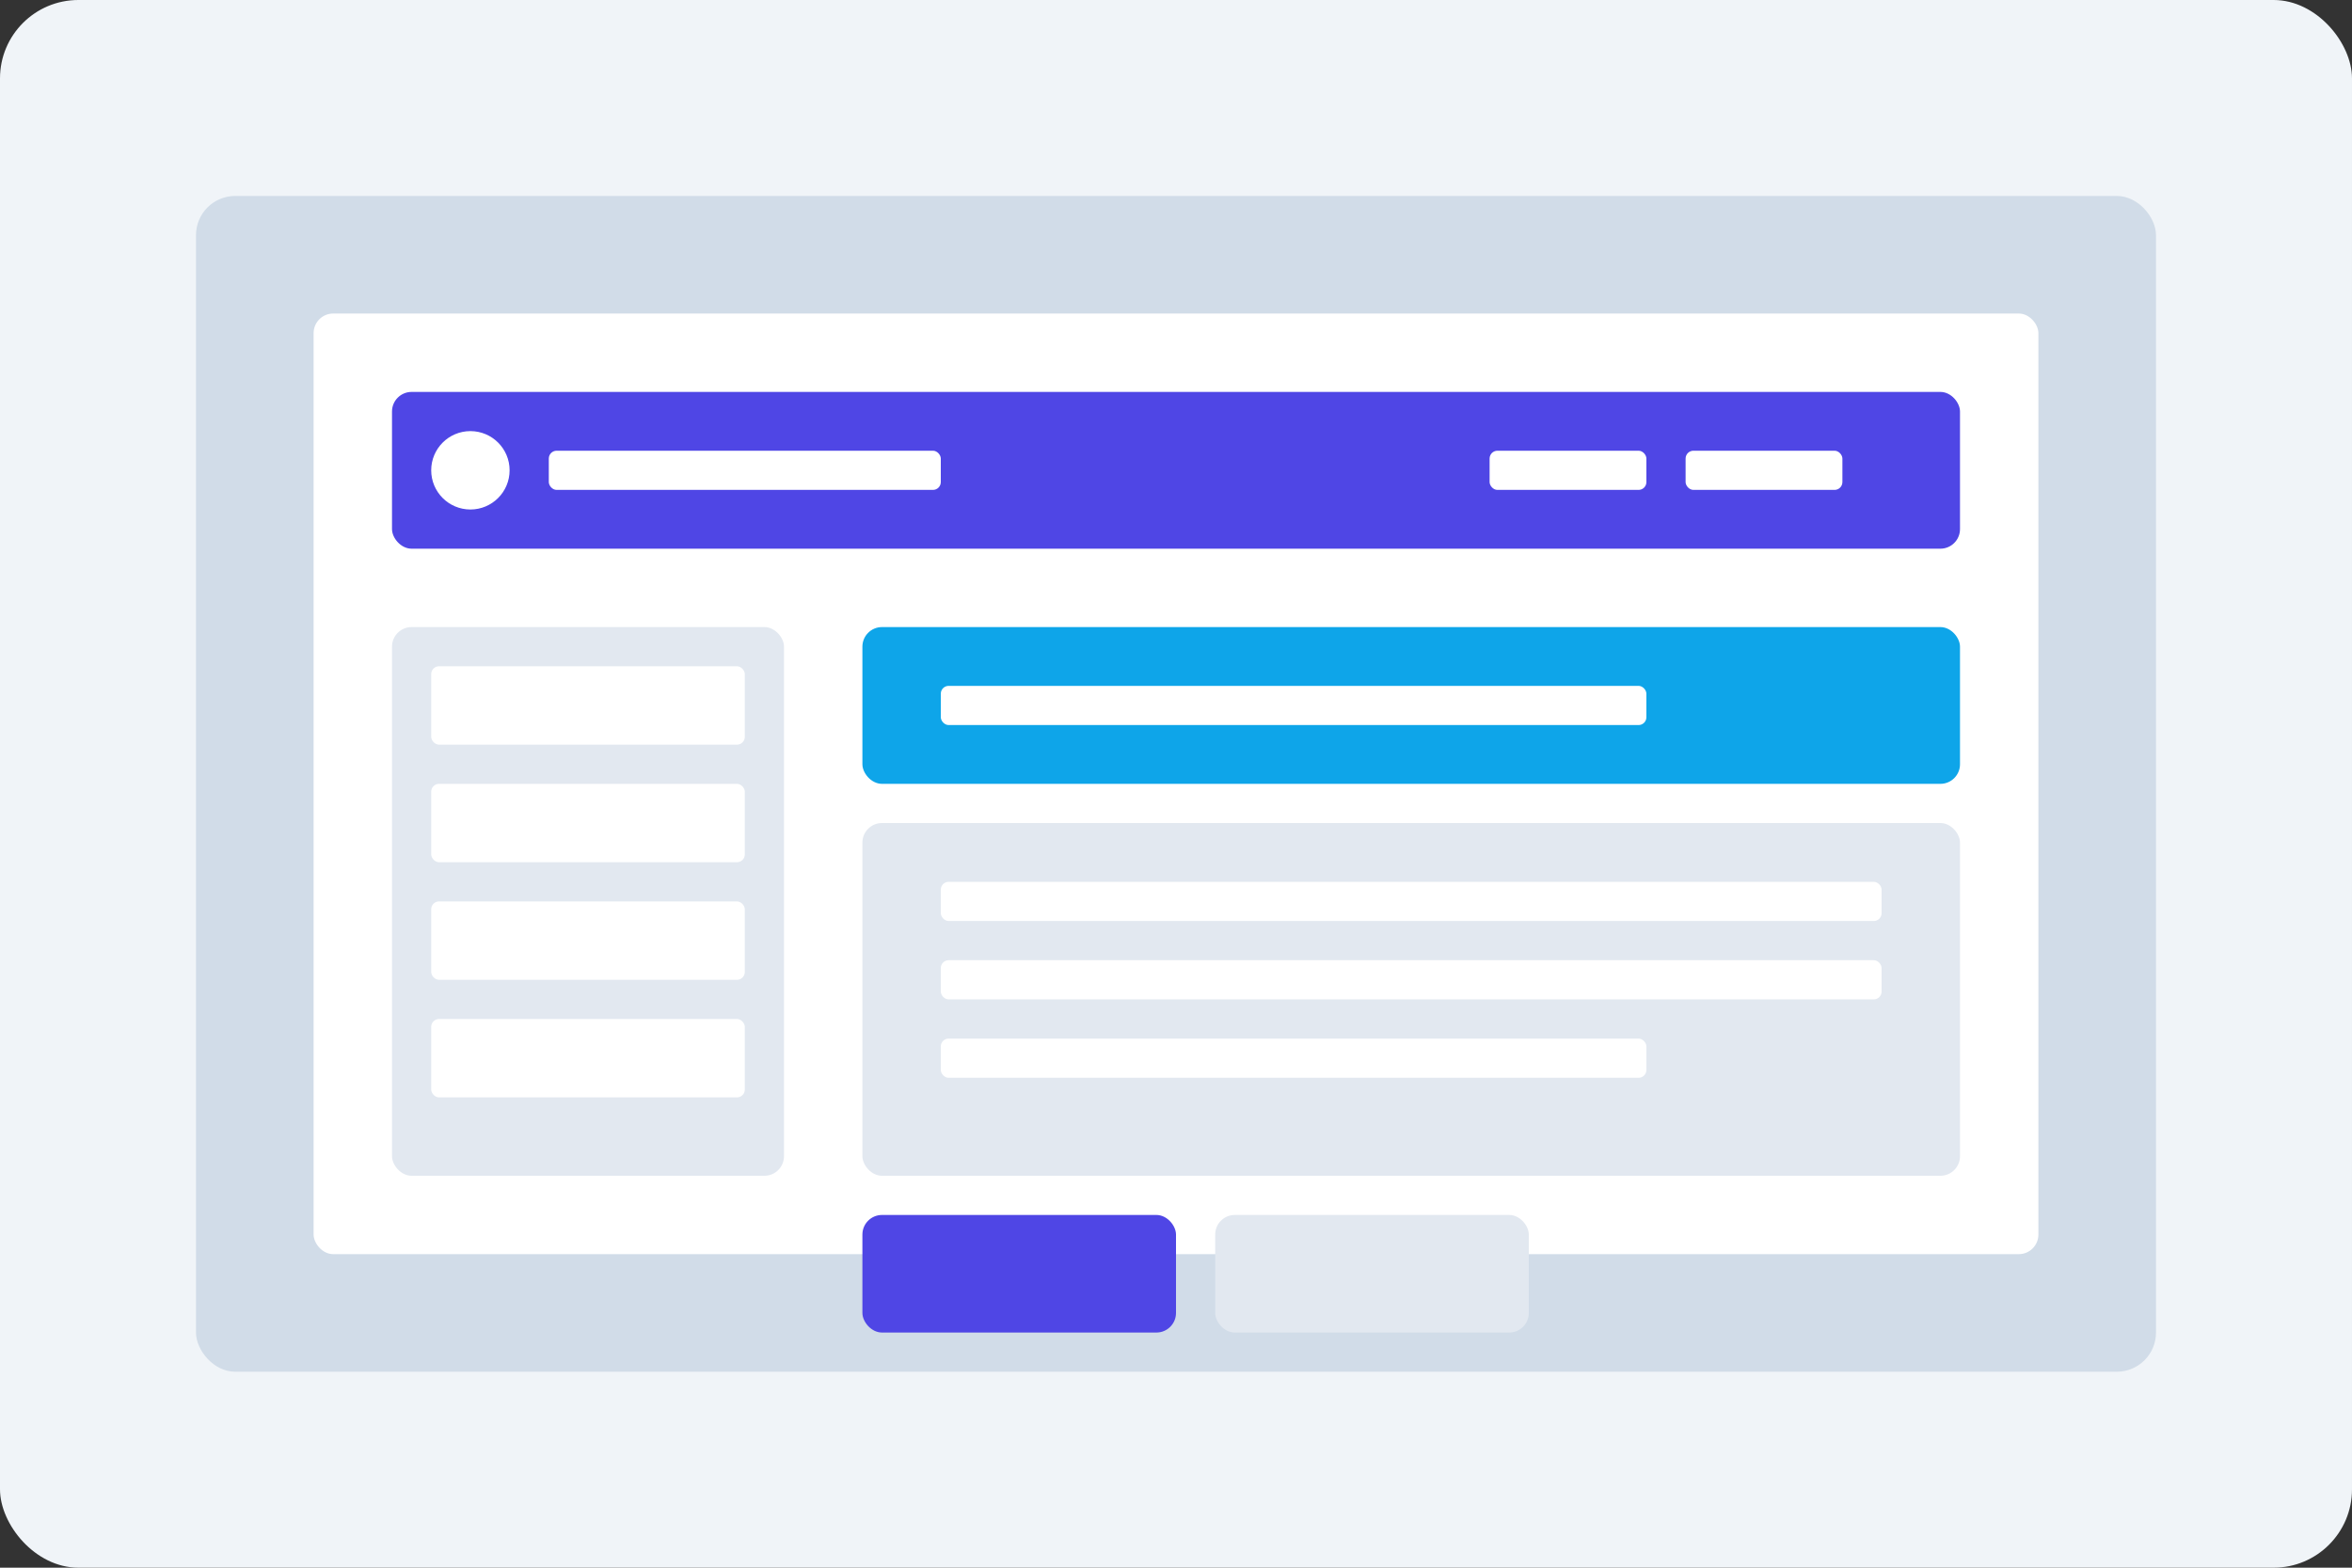 <svg width="600" height="400" viewBox="0 0 600 400" xmlns="http://www.w3.org/2000/svg">
  <rect x="0" y="0" width="600" height="400" fill="#333333" stroke="none"/>
  <style>
    .st0{fill:#f0f4f8}.st1{fill:#d1dce8}.st2{fill:#4f46e5}.st3{fill:#ffffff}.st4{fill:#e2e8f0}.st5{fill:#0ea5e9}
  </style>
  <rect class="st0" width="600" height="400" rx="20"/>
  <rect class="st1" x="50" y="50" width="500" height="300" rx="10"/>
  <rect class="st3" x="80" y="80" width="440" height="240" rx="5"/>
  
  <!-- Header -->
  <rect class="st2" x="100" y="100" width="400" height="40" rx="5"/>
  <circle class="st3" cx="120" cy="120" r="10"/>
  <rect class="st3" x="140" y="115" width="100" height="10" rx="2"/>
  <rect class="st3" x="380" y="115" width="40" height="10" rx="2"/>
  <rect class="st3" x="430" y="115" width="40" height="10" rx="2"/>
  
  <!-- Sidebar -->
  <rect class="st4" x="100" y="160" width="100" height="140" rx="5"/>
  <rect class="st3" x="110" y="170" width="80" height="20" rx="2"/>
  <rect class="st3" x="110" y="200" width="80" height="20" rx="2"/>
  <rect class="st3" x="110" y="230" width="80" height="20" rx="2"/>
  <rect class="st3" x="110" y="260" width="80" height="20" rx="2"/>
  
  <!-- Content -->
  <rect class="st5" x="220" y="160" width="280" height="40" rx="5"/>
  <rect class="st3" x="240" y="175" width="180" height="10" rx="2"/>
  
  <rect class="st4" x="220" y="210" width="280" height="90" rx="5"/>
  <rect class="st3" x="240" y="225" width="240" height="10" rx="2"/>
  <rect class="st3" x="240" y="245" width="240" height="10" rx="2"/>
  <rect class="st3" x="240" y="265" width="180" height="10" rx="2"/>
  
  <rect class="st2" x="220" y="310" width="80" height="30" rx="5"/>
  <rect class="st4" x="310" y="310" width="80" height="30" rx="5"/>
</svg>
